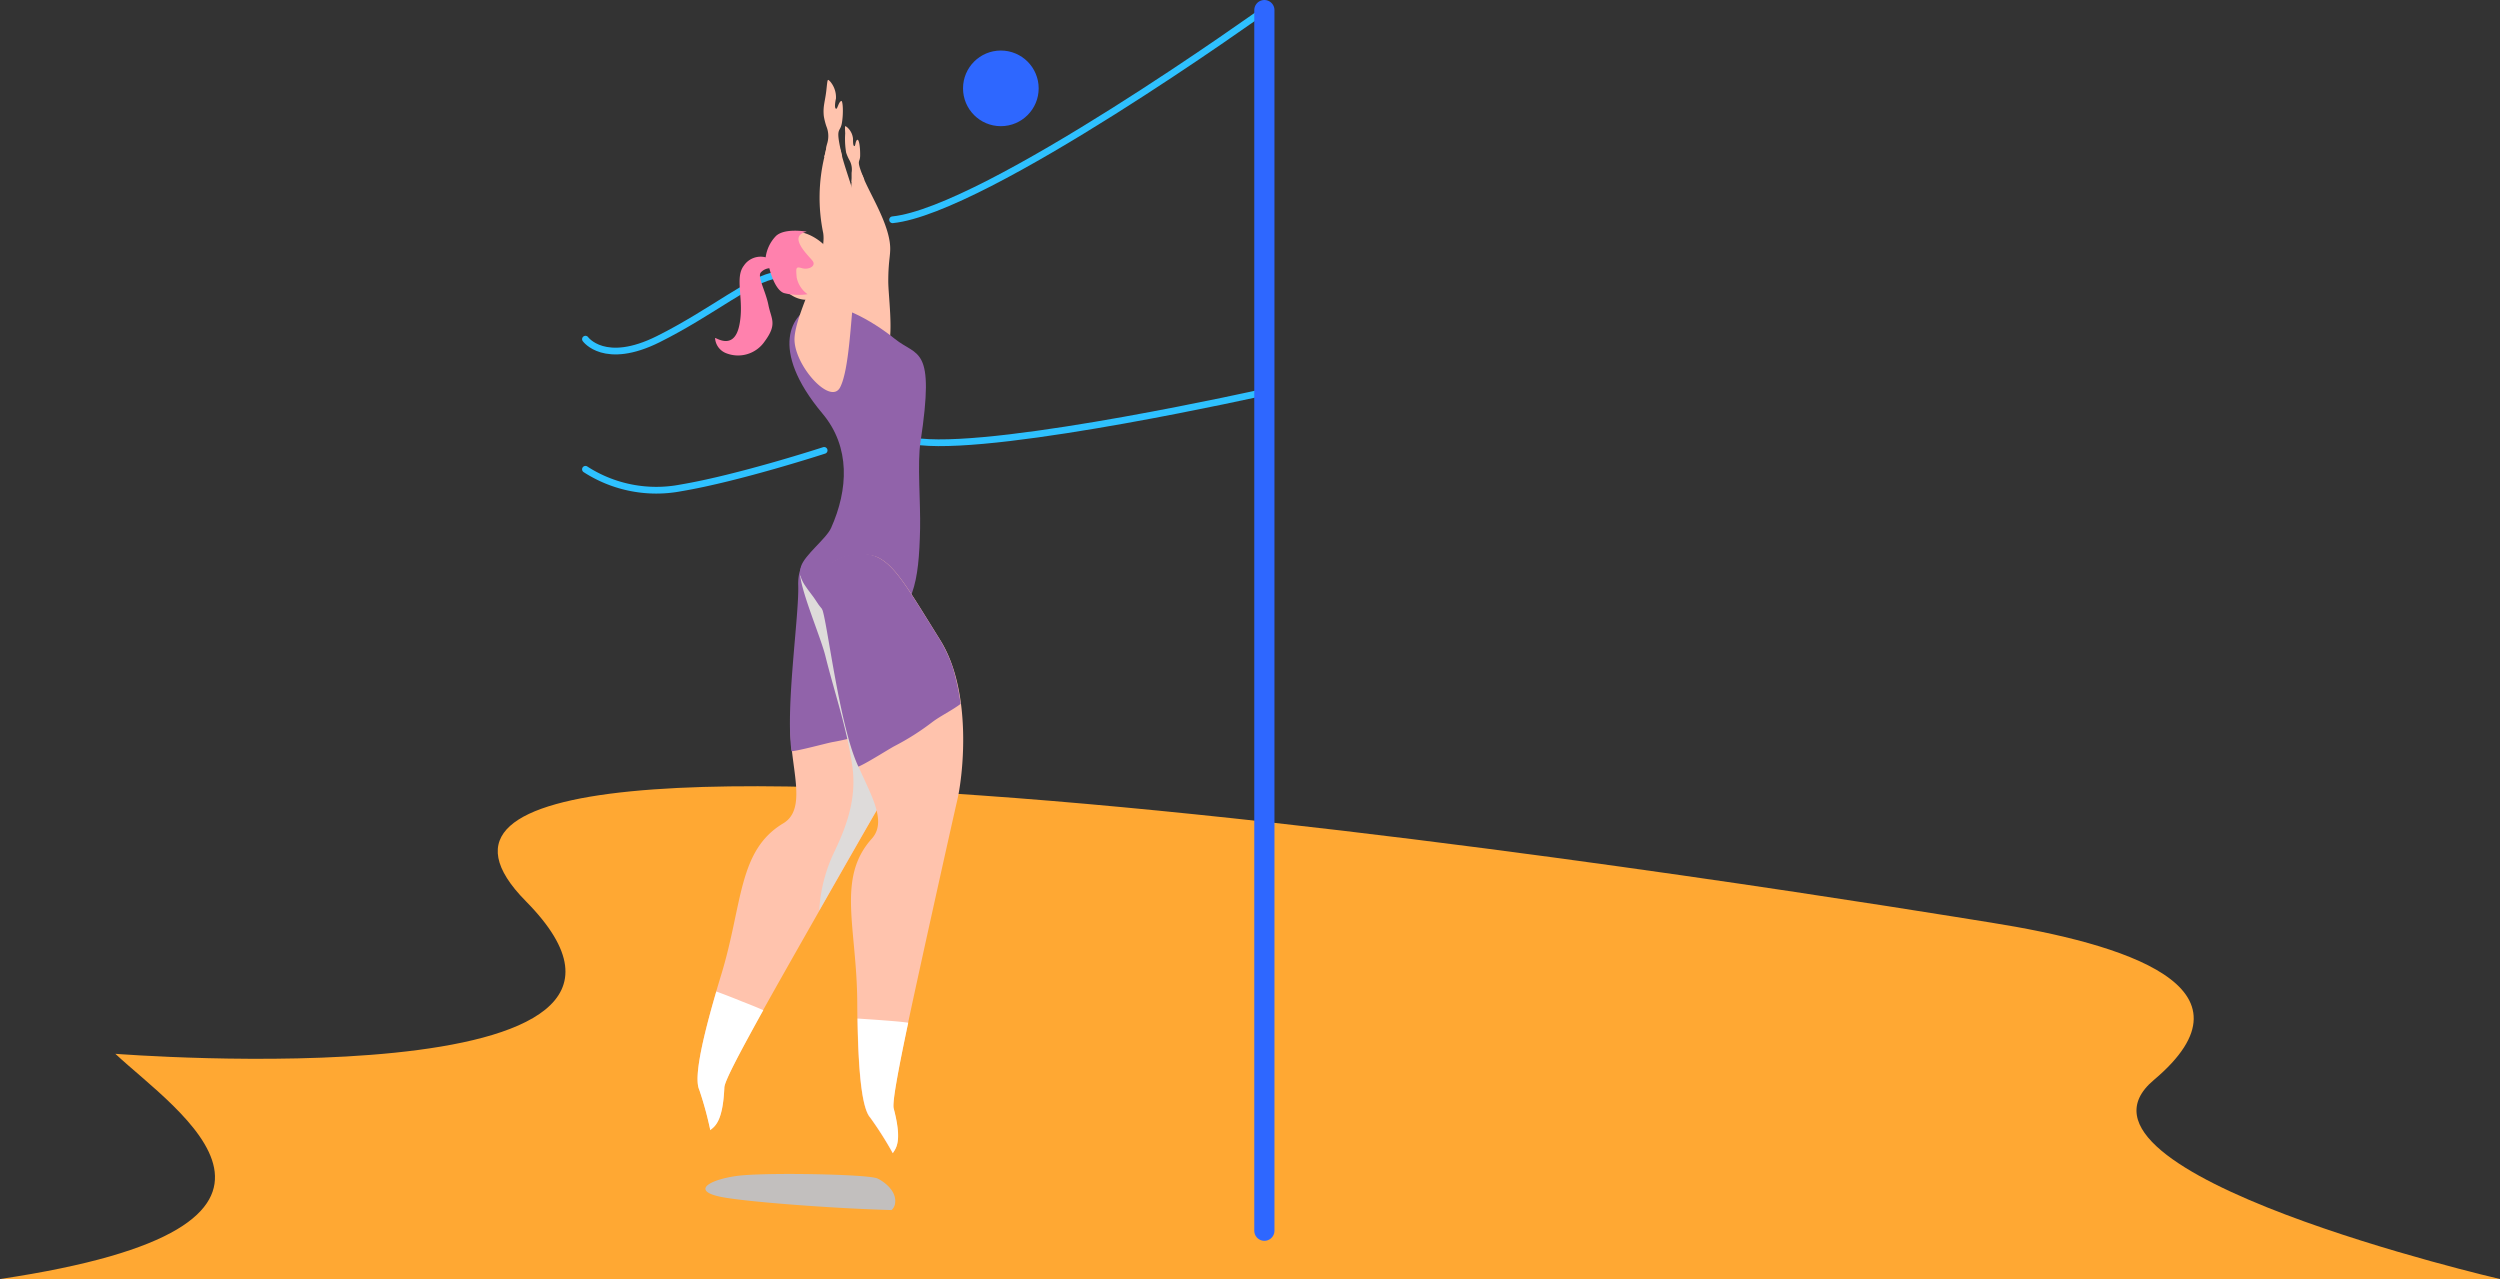 <svg xmlns="http://www.w3.org/2000/svg" viewBox="0 0 371.51 190.07"><rect x="0" y="0" width="371.51" height="190.07" fill="#333333" stroke="none"/><defs><style>.cls-1{isolation:isolate;}.cls-2,.cls-9{fill:none;stroke-linecap:round;}.cls-2{stroke:#2ec1ff;stroke-linejoin:round;}.cls-3{fill:#ffc3ad;}.cls-4{fill:#ffa833;}.cls-5{fill:#c2bfbe;}.cls-5,.cls-8{mix-blend-mode:multiply;}.cls-6{fill:#fff;}.cls-7{fill:#9163aa;}.cls-8{fill:#dedbda;}.cls-9{stroke:#2e67ff;stroke-miterlimit:10;stroke-width:3px;}.cls-10{fill:#ff81ad;}.cls-11{fill:#2e67ff;}</style></defs><title>odbojka</title><g class="cls-1"><g id="Layer_2" data-name="Layer 2"><g id="object"><path class="cls-2" d="M132.64,32.66C146.46,31.24,187.89,1.5,187.89,1.5"/><path class="cls-2" d="M136.79,65.67c12.45,1.26,51.1-7.4,51.1-7.4"/><path class="cls-2" d="M115.33,40.92c-3.39.31-9.53,5.5-17.51,9.48S87,50.4,87,50.4"/><path class="cls-2" d="M87,69.74a19.4,19.4,0,0,0,14.19,2.76c8.63-1.45,21.28-5.57,21.28-5.57"/><path class="cls-3" d="M128.28,26.35c0-.09-.07-.18-.1-.26a2.73,2.73,0,0,1-.32-.61l-1.22.19c0,.33,0,.73-.08,1.24a18.94,18.94,0,0,0,1.1,8.31c.87,2.71-1.64,8.88-1.34,11.71s4.93,6.68,5.68,4.53,0-7.69,0-9.64c0-3.49.46-4.06.22-5.82C131.76,32.71,129.3,28.84,128.28,26.35Z"/><path class="cls-3" d="M128.41,26.63c0,.05,0,.09.05.13l-1.91.29c0-.15,0-.3,0-.44s0-.85,0-.94a2.83,2.83,0,0,0-.35-1.92,6.5,6.5,0,0,1-.46-1.07,12.28,12.28,0,0,1-.14-2.85c-.06-1.28-.07-1.18.3-.91a2.59,2.59,0,0,1,.86,1.68c0,.5,0,1.06.19,1.11s.15-.78.44-.93.46,1.26.43,2.39S127.15,23.55,128.41,26.63Z"/><path class="cls-4" d="M320.06,160.5c16.44-13.85-4.43-20.25-24.2-23.4-15.28-2.43-256.29-42.24-217.72-3.18,29.43,29.8-61,22.68-61,22.68,9,8.46,35.84,25.57-17.15,33.47H371.51S303.61,174.35,320.06,160.5Z"/><path class="cls-5" d="M133,178.91c.38-2.07-2-3.52-2.62-3.79-1.46-.64-16.68-.91-20.73-.39s-7,2.14-2.72,3.09c3.49.76,17,1.77,25.56,2A1.61,1.61,0,0,0,133,178.91Z"/><path class="cls-3" d="M129.7,82.86c-2.09-2-10.15-3.42-9.37,4,.29,2.71-2.7,16.67-2.84,21-.2,5.76,2.64,12.26-1.08,14.48-6.79,4.06-6,12-9.27,22.63-3.43,11.29-3.87,15.52-3.23,16.93a51.42,51.42,0,0,1,1.64,6c.64-.55,1.87-1.18,2.09-6.31,0-.87,2.1-4.84,5.42-10.86,2.93-5.33,15.43-27.22,17.15-30.16,2.06-3.53,6.87-14.83,4.61-23.4S131.78,84.89,129.7,82.86Z"/><path class="cls-6" d="M110.21,148.8c-1.25-.51-2.51-1-3.76-1.46-2.8,9.56-3.14,13.3-2.54,14.61a51.42,51.42,0,0,1,1.64,6c.64-.55,1.87-1.18,2.09-6.31,0-.87,2.1-4.84,5.42-10.86l.37-.66C112.3,149.61,111.15,149.17,110.21,148.8Z"/><path class="cls-7" d="M123.64,110.29a36.17,36.17,0,0,0,6.47-1.75c1.42-.51,3.4-.8,4.81-1.34,0-.07-.08-9.88-.1-9.94-2.25-8.57-3-12.37-5.12-14.4S118.4,79.52,118.62,87c.14,4.53-1.91,18.06-1,24.64C118.76,111.55,122.53,110.52,123.64,110.29Z"/><path class="cls-8" d="M129.7,82.86c-1.8-1.74-8-3-9.23,1.44a1.37,1.37,0,0,1,.22.19,2.35,2.35,0,0,1,.55,1,2.06,2.06,0,0,1,.15.72c0,.24,0,.49,0,.74,0,.49-2.5-1.62-2.48-1.42.33,2.85,3,9.07,3.72,11.85,1.33,5.38,3.2,10.77,4,16.26.71,4.64-.62,8.73-2.62,12.89a23.13,23.13,0,0,0-2.27,8.76c3.8-6.68,7.51-13.15,8.39-14.66,2.06-3.53,6.87-14.83,4.61-23.4S131.78,84.89,129.7,82.86Z"/><path class="cls-7" d="M127.1,93.33c.87.26,2.07.53,3.45.82,5.23-3.42,6-7.49,6.18-15.59.08-3.92-.43-9.71.06-12.89,2.19-14.4-.42-12.58-3.81-15.31s-8.76-5.79-12-4.86-6.83,6.31,1.23,15.94c4.21,5,3.83,11.34,1.3,17-.71,1.62-3.94,4-4.48,5.75-.63,2,1.22,3.42,2.4,5.34S125,92.69,127.1,93.33Z"/><path class="cls-3" d="M121,44.33c-2.14.81-4.69-.72-5.7-3.41s-.1-5.52,2-6.32,5.74,1.39,6.75,4.08c.22.59-.7.51-.66,1.09A4.29,4.29,0,0,1,121,44.33Z"/><path class="cls-3" d="M130.57,82.89c-2.59-1.32-10.7-.27-7.77,6.58,1.08,2.51,2.35,16.73,3.51,21,1.52,5.56,6.14,10.93,3.25,14.15-5.29,5.89-2.22,13.22-2.17,24.36.06,11.8.89,16,1.92,17.13a51.88,51.88,0,0,1,3.35,5.28c.45-.72,1.44-1.68.13-6.64-.22-.85.59-5.25,2-12,1.23-5.95,6.7-30.56,7.47-33.87.92-4,2.18-16.2-2.51-23.72S133.15,84.21,130.57,82.89Z"/><path class="cls-6" d="M131.44,151.64c-1.34-.11-2.68-.19-4-.28.15,10,.93,13.63,1.89,14.71a51.88,51.88,0,0,1,3.35,5.28c.45-.72,1.44-1.68.13-6.64-.22-.85.59-5.25,2-12,.05-.21.1-.47.16-.73C133.68,151.8,132.45,151.72,131.44,151.64Z"/><path class="cls-7" d="M132.89,110.89a37.34,37.34,0,0,0,5.66-3.59c1.21-.91,3-1.78,4.2-2.7a35,35,0,0,0-1.15-5.38,21.56,21.56,0,0,0-1.88-4.09c-4.69-7.52-6.58-10.89-9.15-12.24-3.69-1.94-11.33.77-8.4,7.62.75,1.74,2.55,17.4,5.39,23.41C128.6,113.53,131.9,111.43,132.89,110.89Z"/><path class="cls-3" d="M125,22.72c0-.13-.05-.25-.08-.37a4.09,4.09,0,0,1-.31-.89h-1.7c-.08.45-.2,1-.36,1.67a26.06,26.06,0,0,0-.22,11.5c.61,3.86-4.08,11.71-4.26,15.61s5.31,10.09,6.77,7.33c1.36-2.57,1.61-10.44,2-13.08.67-4.74,1.46-5.43,1.5-7.85C128.42,32.08,125.88,26.31,125,22.72Z"/><path class="cls-3" d="M125.13,23.13a1.29,1.29,0,0,1,0,.19h-2.65c.06-.21.11-.41.16-.6s.22-1.14.24-1.26a3.79,3.79,0,0,0-.07-2.67,9.25,9.25,0,0,1-.39-1.55c-.15-1.48.2-2.16.39-3.91s.15-1.61.6-1.17a3.65,3.65,0,0,1,.82,2.47c-.15.66-.23,1.43,0,1.53s.36-1,.79-1.16c.23-.07.35,1.8.08,3.32S124.06,18.69,125.13,23.13Z"/><line class="cls-9" x1="187.89" y1="1.5" x2="187.89" y2="182.89"/><path class="cls-10" d="M119.89,34.43s-3.22-.6-4.56.62a5.61,5.61,0,0,0-1.55,3.19,3,3,0,0,0-3.25,1.25c-1.42,1.87.14,5.12-.68,8.92s-3.59,1.63-3.59,1.83a2.58,2.58,0,0,0,1.63,2.24,4.79,4.79,0,0,0,5.76-1.77c1.9-2.57.95-3.3.54-5.38s-1.69-4.24-1.12-4.85a1.93,1.93,0,0,1,1.26-.62s.72,3.18,2.17,3.69a8.74,8.74,0,0,0,3.51.17,4,4,0,0,1-1.62-2.5c-.13-1.49-.13-1.63.82-1.36s2.1-.32,1.56-1.07S116.9,35.08,119.89,34.43Z"/><circle class="cls-11" cx="148.73" cy="13.13" r="5.62"/></g></g></g></svg>
